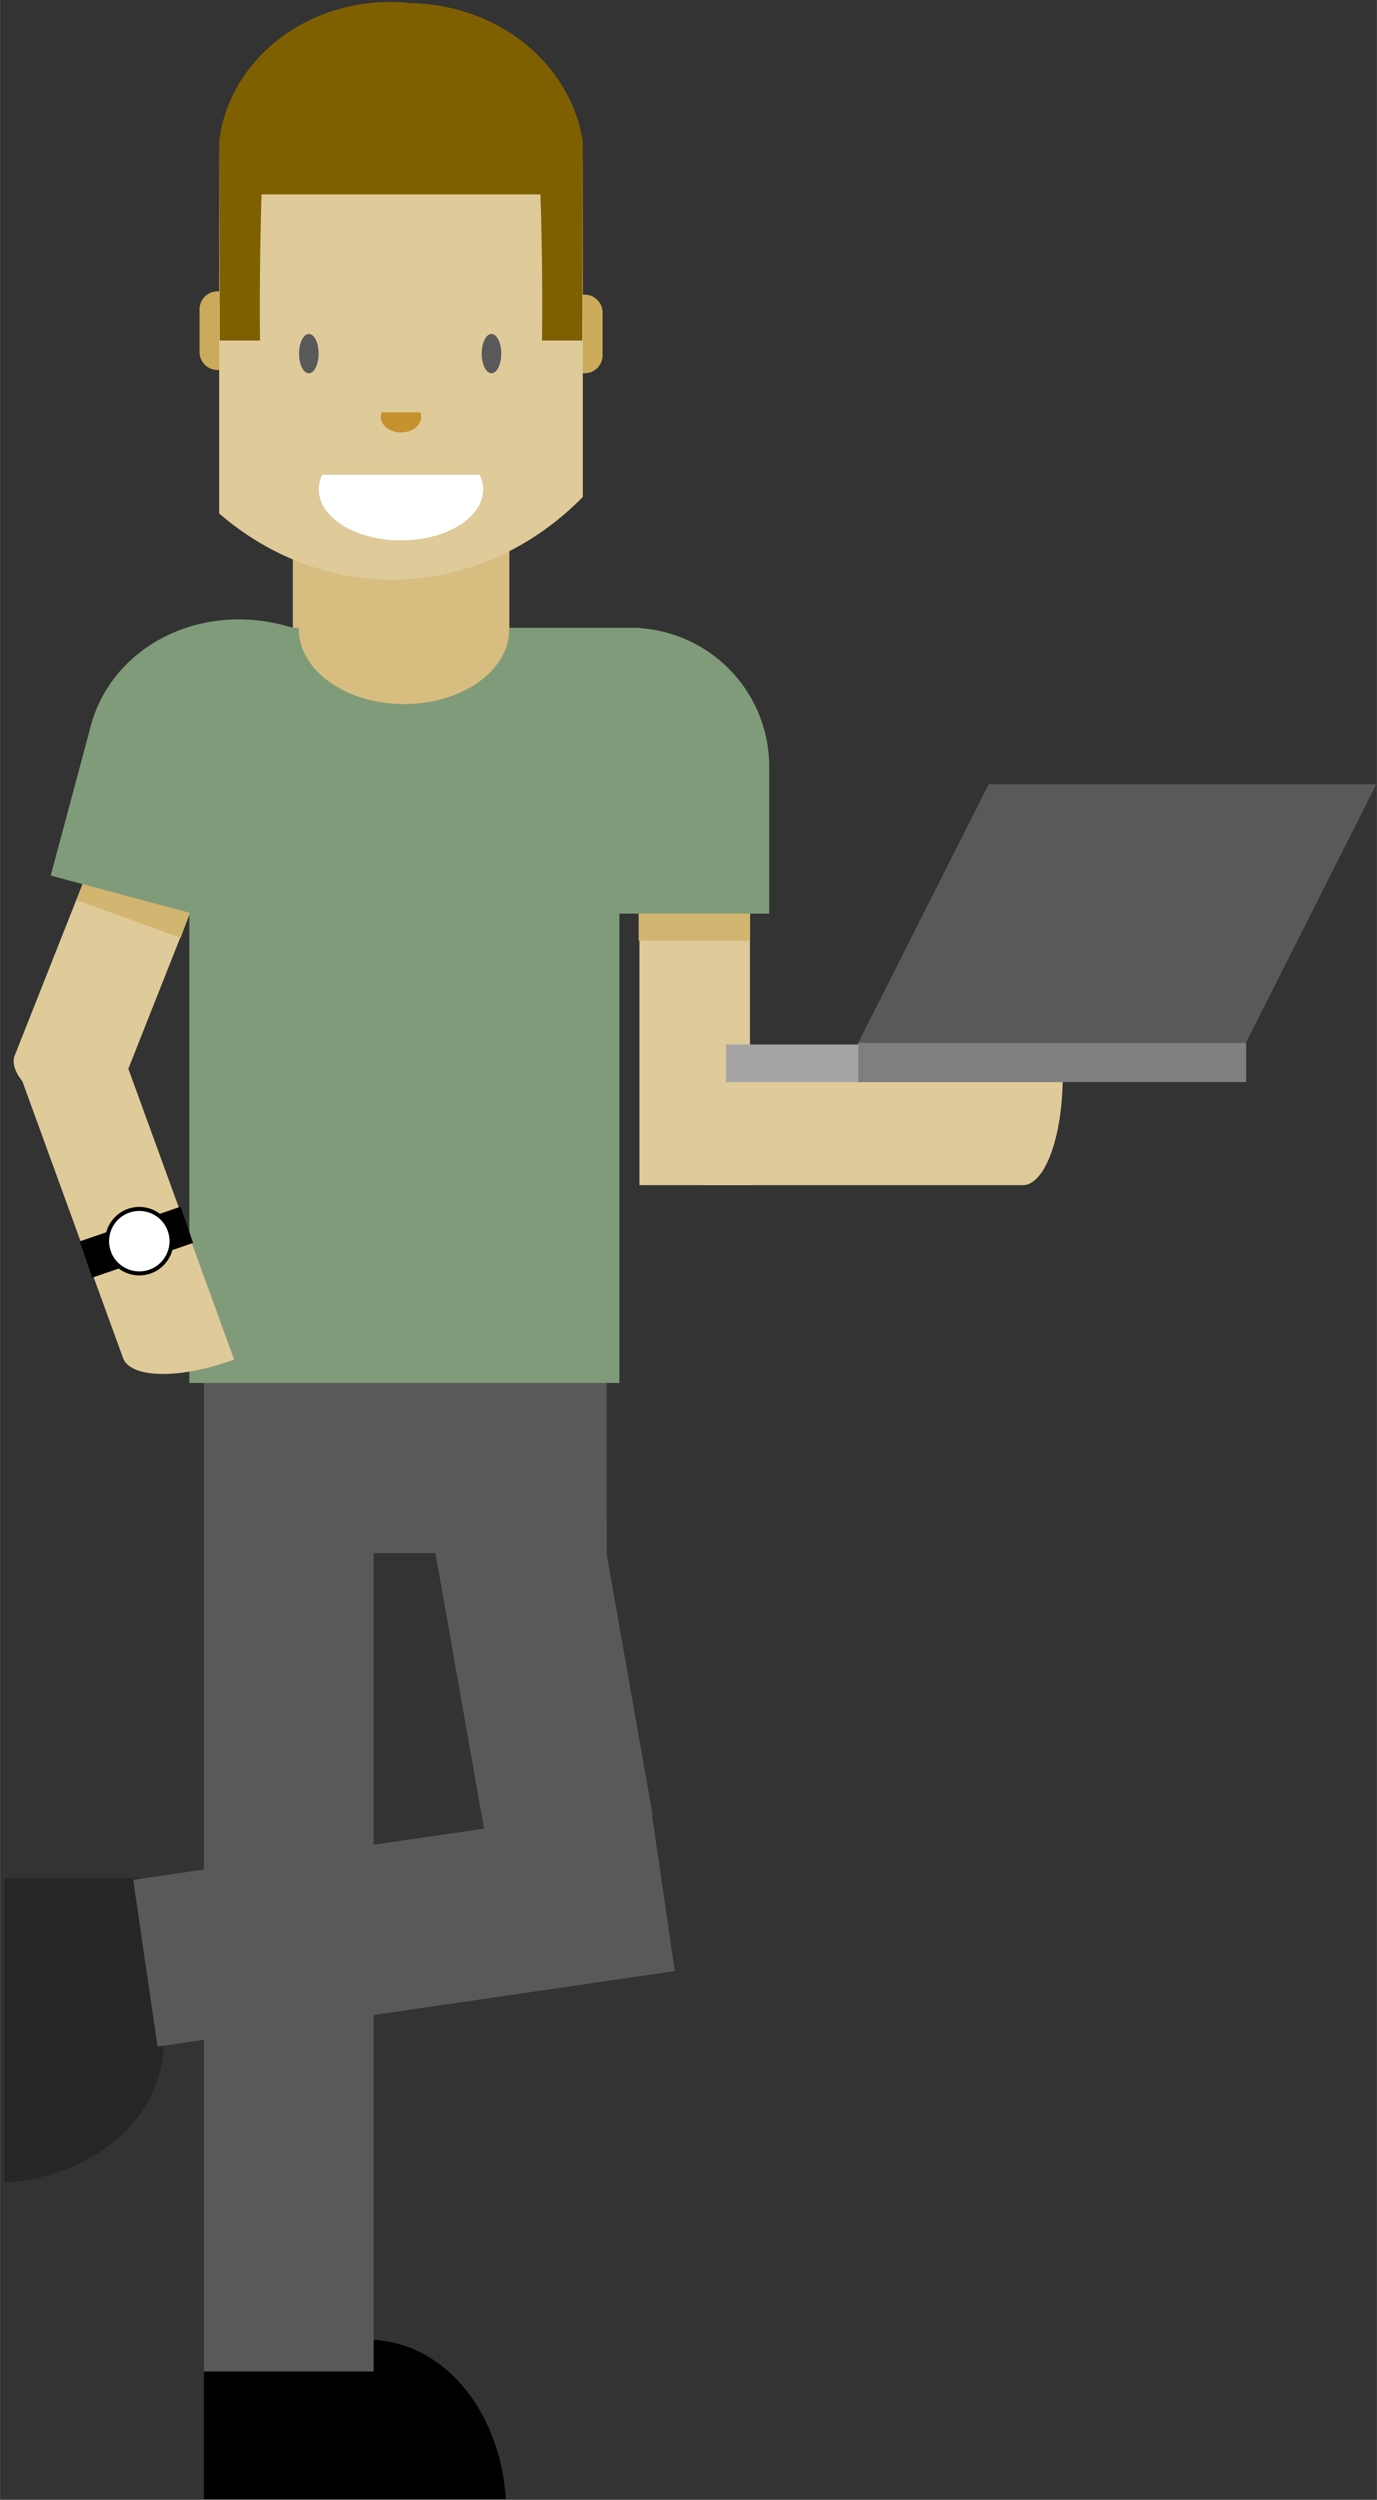 <?xml version="1.0" encoding="UTF-8" standalone="no"?>
<!DOCTYPE svg PUBLIC "-//W3C//DTD SVG 1.1//EN" "http://www.w3.org/Graphics/SVG/1.1/DTD/svg11.dtd">
<!-- Generated by Microsoft Visio, SVG Export avatar-lean.svg Page-1 -->
<svg xmlns="http://www.w3.org/2000/svg" xmlns:xlink="http://www.w3.org/1999/xlink" xmlns:ev="http://www.w3.org/2001/xml-events"
		xmlns:v="http://schemas.microsoft.com/visio/2003/SVGExtensions/" width="3.577in" height="6.491in"
		viewBox="0 0 257.529 467.368" xml:space="preserve" color-interpolation-filters="sRGB" class="st17">
	<rect x="0" y="0" width="257.529" height="467.368" fill="#333333" stroke="none"/>
	<v:documentProperties v:langID="1033" v:viewMarkup="false"/>

	<style type="text/css">
	<![CDATA[
		.st1 {fill:#dfca99;stroke:none;stroke-linecap:round;stroke-linejoin:round;stroke-width:0.75}
		.st2 {fill:#d8bd81;stroke:none;stroke-linecap:round;stroke-linejoin:round;stroke-width:0.75}
		.st3 {fill:#ccaa5b;stroke:none;stroke-linecap:round;stroke-linejoin:round;stroke-width:0.24}
		.st4 {fill:#595959;stroke:none;stroke-linecap:round;stroke-linejoin:round;stroke-width:0.75}
		.st5 {fill:#c6912f;stroke:none;stroke-linecap:round;stroke-linejoin:round;stroke-width:0.75}
		.st6 {fill:#ffffff;stroke:none;stroke-linecap:round;stroke-linejoin:round;stroke-width:0.75}
		.st7 {fill:#7f6000;stroke:none;stroke-linecap:round;stroke-linejoin:round;stroke-width:0.75}
		.st8 {fill:#a5a5a5;stroke:none;stroke-linecap:round;stroke-linejoin:round;stroke-width:0.75}
		.st9 {fill:#595959;stroke:none;stroke-linecap:round;stroke-linejoin:round;stroke-width:0.24}
		.st10 {fill:#7f7f7f;stroke:none;stroke-linecap:round;stroke-linejoin:round;stroke-width:0.75}
		.st11 {fill:#262626;stroke:none;stroke-linecap:round;stroke-linejoin:round;stroke-width:0.24}
		.st12 {fill:#000000;stroke:none;stroke-linecap:round;stroke-linejoin:round;stroke-width:0.24}
		.st13 {fill:#d2b571;stroke:none;stroke-linecap:round;stroke-linejoin:round;stroke-width:0.75}
		.st14 {fill:#809b79;stroke:none;stroke-linecap:round;stroke-linejoin:round;stroke-width:0.75}
		.st15 {fill:#000000;stroke:none;stroke-linecap:round;stroke-linejoin:round;stroke-width:0.75}
		.st16 {fill:#ffffff;stroke:#000000;stroke-linecap:round;stroke-linejoin:round;stroke-width:0.75}
		.st17 {fill:none;fill-rule:evenodd;font-size:12px;overflow:visible;stroke-linecap:square;stroke-miterlimit:3}
	]]>
	</style>

	<g v:mID="0" v:index="1" v:groupContext="foregroundPage">
		<title>Page-1</title>
		<v:pageProperties v:drawingScale="1" v:pageScale="1" v:drawingUnits="19" v:shadowOffsetX="9" v:shadowOffsetY="-9"/>
		<g id="shape307-1" v:mID="307" v:groupContext="shape" transform="translate(140.257,621.726) rotate(180)">
			<title>Sheet.307</title>
			<path d="M0 459.75 L0 459.75 A20.334 7.458 -180 0 0 20.66 467.37 L20.66 459.75 L20.67 459.75 L20.67 400.15 L0 400.15
						 L0 459.75 Z" class="st1"/>
		</g>
		<g id="shape309-3" v:mID="309" v:groupContext="shape" transform="translate(54.757,-329.743)">
			<title>Sheet.309</title>
			<rect x="0" y="420.118" width="40.5" height="47.25" class="st2"/>
		</g>
		<g id="group310-5" transform="translate(37.319,-358.993)" v:mID="310" v:groupContext="group">
			<title>Sheet.310</title>
			<g id="shape311-6" v:mID="311" v:groupContext="shape" transform="translate(7.625,880.836) rotate(180)">
				<title>Rounded Rectangle.79</title>
				<v:userDefs>
					<v:ud v:nameU="CTypeTopLeftSnip" v:prompt="" v:val="VT0(0):5"/>
					<v:ud v:nameU="CTypeTopRightSnip" v:prompt="" v:val="VT0(0):5"/>
					<v:ud v:nameU="CTypeBotLeftSnip" v:prompt="" v:val="VT0(0):5"/>
					<v:ud v:nameU="CTypeBotRightSnip" v:prompt="" v:val="VT0(0):5"/>
					<v:ud v:nameU="CornerLockHoriz" v:prompt="" v:val="VT0(1):5"/>
					<v:ud v:nameU="CornerLockVert" v:prompt="" v:val="VT0(1):5"/>
					<v:ud v:nameU="CornerLockDiag" v:prompt="" v:val="VT0(0):5"/>
					<v:ud v:nameU="TopLeftOffset" v:prompt="" v:val="VT0(0.15):1"/>
					<v:ud v:nameU="TopRightOffset" v:prompt="" v:val="VT0(0.15):1"/>
					<v:ud v:nameU="BotLeftOffset" v:prompt="" v:val="VT0(0.15):1"/>
					<v:ud v:nameU="BotRightOffset" v:prompt="" v:val="VT0(0.15):1"/>
					<v:ud v:nameU="visVersion" v:prompt="" v:val="VT0(15):26"/>
					<v:ud v:nameU="TopLeftOffset" v:prompt="" v:val="VT0(0.046598373460658):1"/>
					<v:ud v:nameU="TopRightOffset" v:prompt="" v:val="VT0(0.046598373460658):1"/>
					<v:ud v:nameU="BotLeftOffset" v:prompt="" v:val="VT0(0.046598373460658):1"/>
					<v:ud v:nameU="BotRightOffset" v:prompt="" v:val="VT0(0.046598373460658):1"/>
				</v:userDefs>
				<path d="M3.36 467.37 L4.27 467.37 A3.355 3.355 -180 0 0 7.63 464.01 L7.63 456.02 A3.355 3.355 -180 0 0 4.27
							 452.67 L3.36 452.67 A3.355 3.355 -180 0 0 -0 456.02 L0 464.01 A3.355 3.355 -180 0 0 3.36 467.37
							 Z" class="st3"/>
			</g>
			<g id="shape312-8" v:mID="312" v:groupContext="shape" transform="translate(75.375,881.449) rotate(180)">
				<title>Rounded Rectangle</title>
				<v:userDefs>
					<v:ud v:nameU="CTypeTopLeftSnip" v:prompt="" v:val="VT0(0):5"/>
					<v:ud v:nameU="CTypeTopRightSnip" v:prompt="" v:val="VT0(0):5"/>
					<v:ud v:nameU="CTypeBotLeftSnip" v:prompt="" v:val="VT0(0):5"/>
					<v:ud v:nameU="CTypeBotRightSnip" v:prompt="" v:val="VT0(0):5"/>
					<v:ud v:nameU="CornerLockHoriz" v:prompt="" v:val="VT0(1):5"/>
					<v:ud v:nameU="CornerLockVert" v:prompt="" v:val="VT0(1):5"/>
					<v:ud v:nameU="CornerLockDiag" v:prompt="" v:val="VT0(0):5"/>
					<v:ud v:nameU="TopLeftOffset" v:prompt="" v:val="VT0(0.15):1"/>
					<v:ud v:nameU="TopRightOffset" v:prompt="" v:val="VT0(0.15):1"/>
					<v:ud v:nameU="BotLeftOffset" v:prompt="" v:val="VT0(0.15):1"/>
					<v:ud v:nameU="BotRightOffset" v:prompt="" v:val="VT0(0.15):1"/>
					<v:ud v:nameU="visVersion" v:prompt="" v:val="VT0(15):26"/>
					<v:ud v:nameU="TopLeftOffset" v:prompt="" v:val="VT0(0.046598373460658):1"/>
					<v:ud v:nameU="TopRightOffset" v:prompt="" v:val="VT0(0.046598373460658):1"/>
					<v:ud v:nameU="BotLeftOffset" v:prompt="" v:val="VT0(0.046598373460658):1"/>
					<v:ud v:nameU="BotRightOffset" v:prompt="" v:val="VT0(0.046598373460658):1"/>
				</v:userDefs>
				<path d="M3.36 467.37 L4.27 467.37 A3.355 3.355 -180 0 0 7.63 464.01 L7.63 456.02 A3.355 3.355 -180 0 0 4.27
							 452.67 L3.36 452.67 A3.355 3.355 -180 0 0 -0 456.02 L0 464.01 A3.355 3.355 -180 0 0 3.36 467.37
							 Z" class="st3"/>
			</g>
			<g id="shape313-10" v:mID="313" v:groupContext="shape" transform="translate(3.66,-1.13687E-13)">
				<title>Sheet.313</title>
				<path d="M68.02 388.78 L68.02 451.91 A53.354 60.386 0 0 1 0 454.99 L0 388.01 A35.907 40.639 0 0 1 68.02 388.78
							 Z" class="st1"/>
			</g>
			<g id="shape314-12" v:mID="314" v:groupContext="shape" transform="translate(52.766,-38.587)">
				<title>Sheet.314</title>
				<ellipse cx="1.83" cy="463.693" rx="1.83" ry="3.675" class="st4"/>
			</g>
			<g id="shape315-14" v:mID="315" v:groupContext="shape" transform="translate(18.605,-38.587)">
				<title>Sheet.315</title>
				<ellipse cx="1.83" cy="463.693" rx="1.83" ry="3.675" class="st4"/>
			</g>
			<g id="shape316-16" v:mID="316" v:groupContext="shape" transform="translate(33.894,-27.527)">
				<title>Sheet.316</title>
				<path d="M0.16 463.62 A3.774 2.909 -180 1 0 7.39 463.62 L0.16 463.62 Z" class="st5"/>
			</g>
			<g id="shape317-18" v:mID="317" v:groupContext="shape" transform="translate(22.303,-7.35)">
				<title>Sheet.317</title>
				<path d="M0.65 455.12 A15.366 9.515 -180 1 0 30.08 455.12 L0.65 455.12 Z" class="st6"/>
			</g>
			<g id="shape318-20" v:mID="318" v:groupContext="shape" transform="translate(3.66,-44.712)">
				<title>Sheet.318</title>
				<path d="M0.11 467.37 L0 430.22 A31.821 28.815 177.3 0 1 35.69 404.28 A33.068 29.945 0.82 0 1 68.02 430.22 L67.92
							 467.37 L60.38 467.37 A747.548 676.945 -180 0 0 60.09 440.05 L7.93 440.05 A838.743 759.527 -180 0 0 7.64
							 467.37 L0.11 467.37 Z" class="st7"/>
			</g>
		</g>
		<g id="shape319-22" v:mID="319" v:groupContext="shape" transform="translate(-268.611,221.58) rotate(-90)">
			<title>Sheet.319</title>
			<path d="M0 459.75 L0 459.75 A20.334 7.458 -180 0 0 20.66 467.37 L20.66 459.75 L20.67 459.75 L20.67 400.15 L0 400.15
						 L0 459.75 Z" class="st1"/>
		</g>
		<g id="group320-24" transform="translate(135.757,-265.056)" v:mID="320" v:groupContext="group">
			<title>Sheet.320</title>
			<g id="shape321-25" v:mID="321" v:groupContext="shape" transform="translate(2.9976E-14,3.37711E-05)">
				<title>Sheet.321</title>
				<rect x="0" y="460.337" width="26.027" height="7.031" class="st8"/>
			</g>
			<g id="shape322-27" v:mID="322" v:groupContext="shape" transform="translate(24.598,-7.031)">
				<title>Parallelogram</title>
				<v:userDefs>
					<v:ud v:nameU="visVersion" v:prompt="" v:val="VT0(15):26"/>
				</v:userDefs>
				<path d="M0 467.37 L72.51 467.37 L97.06 418.71 L24.55 418.71 L0 467.37 Z" class="st9"/>
			</g>
			<g id="shape323-29" v:mID="323" v:groupContext="shape" transform="translate(24.75,-1.13687E-13)">
				<title>Sheet.323</title>
				<rect x="0" y="460.056" width="72.562" height="7.312" class="st10"/>
			</g>
		</g>
		<g id="shape324-31" v:mID="324" v:groupContext="shape" transform="translate(468.125,408.045) rotate(90) scale(-1,1)">
			<title>Sheet.324</title>
			<path d="M25.63 437.63 L25.62 437.63 L23.83 437.63 L23.83 437.71 A25.698 32.12 -180 0 0 0 467.37 L23.83 467.37 L51.25
						 467.37 L56.92 467.37 L56.92 437.63 L25.63 437.63 Z" class="st11"/>
		</g>
		<g id="shape325-33" v:mID="325" v:groupContext="shape" transform="translate(94.588,-0.12) scale(-1,1)">
			<title>Sheet.325</title>
			<path d="M25.43 437.63 L25.42 437.63 L23.64 437.63 L23.64 437.71 A25.491 32.12 -180 0 0 0 467.37 L23.64 467.37 L50.84
						 467.37 L56.46 467.37 L56.46 437.63 L25.43 437.63 Z" class="st12"/>
		</g>
		<g id="shape326-35" v:mID="326" v:groupContext="shape" transform="translate(119.444,-291.493)">
			<title>Sheet.326</title>
			<rect x="0" y="460.337" width="20.812" height="7.031" class="st13"/>
		</g>
		<g id="shape348-37" v:mID="348" v:groupContext="shape" transform="translate(38.127,-23.991)">
			<title>Sheet.348</title>
			<path d="M75.37 314.37 L75.37 309.31 L75.33 309.31 L75.33 280.87 L0 280.87 L0 467.37 L31.75 467.37 L31.75 314.37 L40.5
						 314.37 L43.62 314.37 L75.37 314.37 Z" class="st4"/>
		</g>
		<g id="shape349-39" v:mID="349" v:groupContext="shape" transform="translate(9.877,-115.446) rotate(-10)">
			<title>Sheet.349</title>
			<rect x="0" y="399.36" width="31.5" height="68.008" class="st4"/>
		</g>
		<g id="shape350-41" v:mID="350" v:groupContext="shape" transform="translate(487.378,283.99) rotate(81.7)">
			<title>Sheet.350</title>
			<rect x="0" y="369.598" width="31.5" height="97.77" class="st4"/>
		</g>
		<g id="shape308-43" v:mID="308" v:groupContext="shape" transform="translate(172.05,-230.277) rotate(21.6)">
			<title>Sheet.308</title>
			<path d="M0 459.75 L0 459.75 A20.334 7.458 -180 0 0 20.66 467.37 L20.66 459.75 L20.67 459.75 L20.67 400.15 L0 400.15
						 L0 459.75 Z" class="st1"/>
		</g>
		<g id="shape358-45" v:mID="358" v:groupContext="shape" transform="translate(174.205,-270.894) rotate(20)">
			<title>Sheet.358</title>
			<rect x="0" y="461.551" width="20.672" height="5.817" class="st13"/>
		</g>
		<g id="shape356-47" v:mID="356" v:groupContext="shape" transform="translate(35.396,-208.806)">
			<title>Sheet.356</title>
			<path d="M0 379.97 L0 392.27 L0 467.37 L80.44 467.37 L80.44 379.62 L108.47 379.62 L108.47 352.15 A25.971 25.971 -180
						 0 0 84.38 326.25 L84.38 326.18 L59.86 326.18 A19.688 14.016 0 1 1 20.49 326.18 L0 326.18 L0 379.97 Z"
					class="st14"/>
		</g>
		<g id="shape357-49" v:mID="357" v:groupContext="shape" transform="translate(130.417,-287.668) rotate(15)">
			<title>Sheet.357</title>
			<path d="M32.36 467.37 L32.36 410.81 L30.04 410.81 A30.043 27.454 -180 0 0 0 438.26 L0 467.29 L31.72 467.29 L31.72
						 467.37 L32.36 467.37 Z" class="st14"/>
		</g>
		<g id="shape351-51" v:mID="351" v:groupContext="shape" transform="translate(-134.329,-178.364) rotate(-20)">
			<title>Sheet.351</title>
			<path d="M0 459.82 L0 459.82 A19.111 7.387 -180 0 0 19.42 467.37 L19.42 459.82 L19.43 459.82 L19.43 400.79 L0 400.79
						 L0 459.82 Z" class="st1"/>
		</g>
		<g id="shape329-53" v:mID="329" v:groupContext="shape" transform="translate(185.932,667.503) rotate(161)">
			<title>Sheet.329</title>
			<rect x="0" y="460.196" width="19.953" height="7.172" class="st15"/>
		</g>
		<g id="shape330-55" v:mID="330" v:groupContext="shape" transform="translate(20.014,-229.287)">
			<title>Sheet.330</title>
			<ellipse cx="6.029" cy="461.339" rx="6.029" ry="6.029" class="st16"/>
		</g>
	</g>
</svg>
